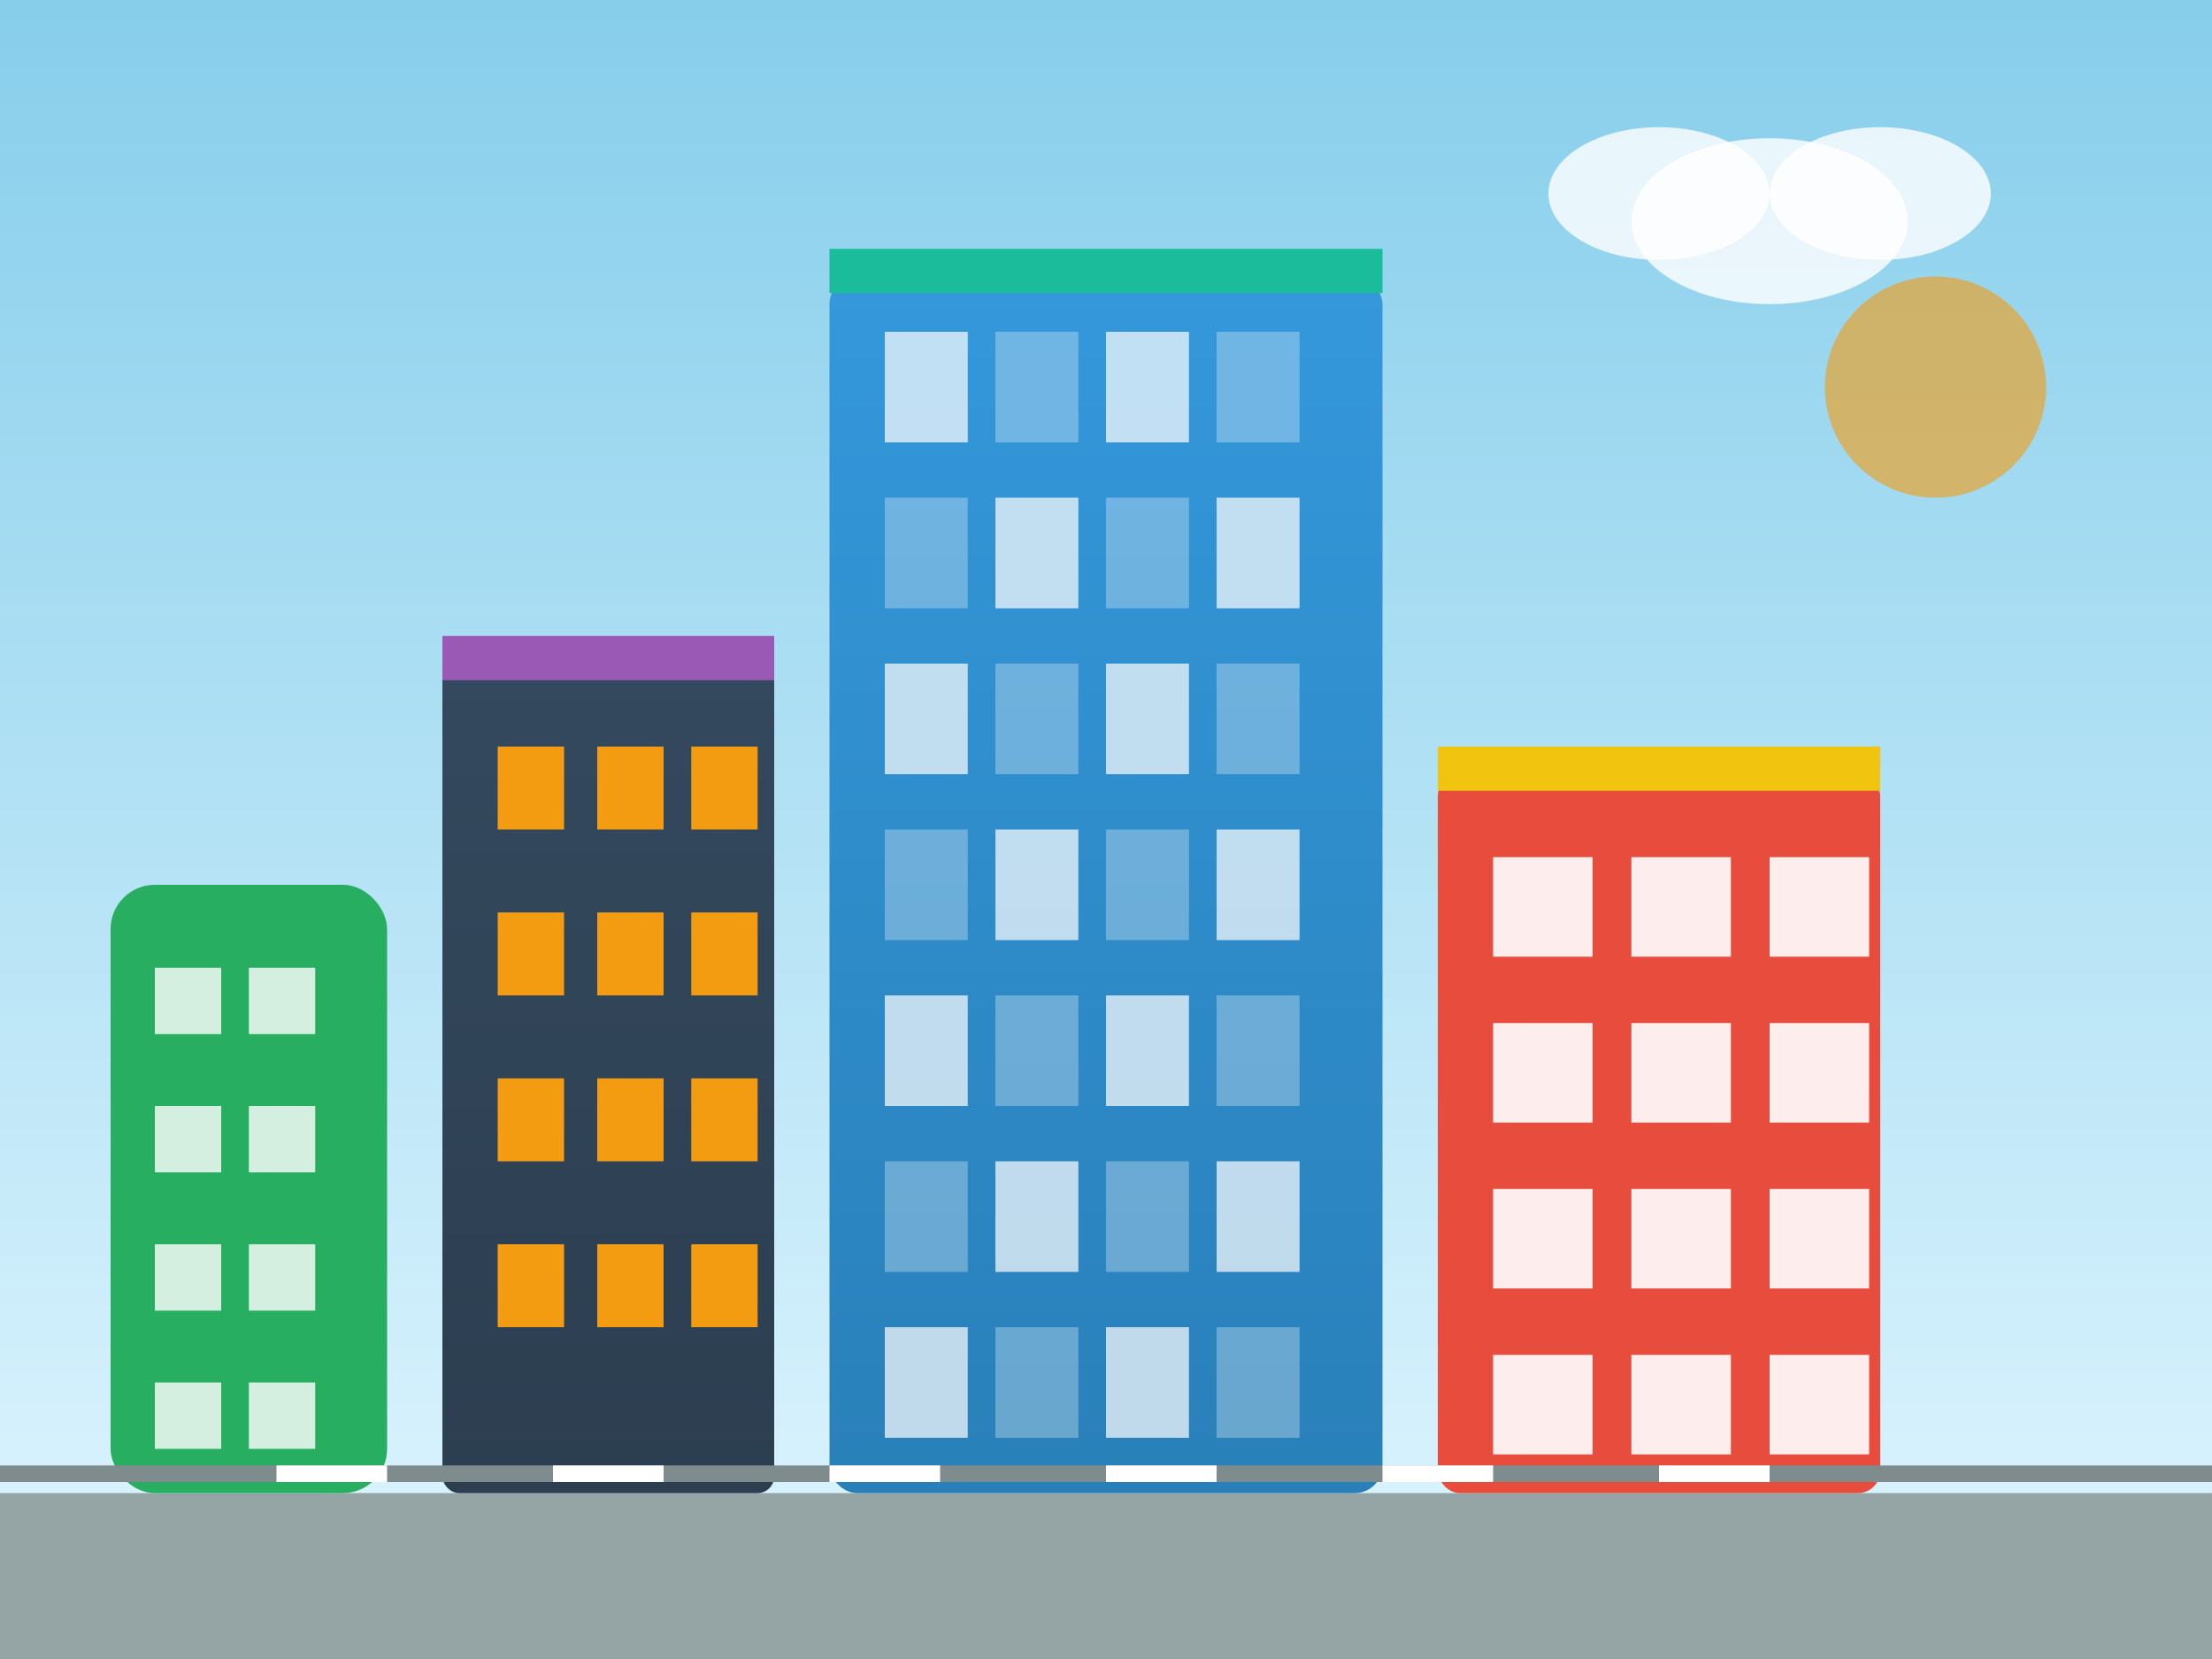 <svg width="400" height="300" viewBox="0 0 400 300" fill="none" xmlns="http://www.w3.org/2000/svg">
  <rect x="0" y="0" width="400" height="300" fill="#333333" stroke="none"/>
  <!-- Sky background -->
  <defs>
    <linearGradient id="modern-sky" x1="0%" y1="0%" x2="0%" y2="100%">
      <stop offset="0%" style="stop-color:#87ceeb"/>
      <stop offset="100%" style="stop-color:#e0f6ff"/>
    </linearGradient>
    <linearGradient id="glass-building" x1="0%" y1="0%" x2="0%" y2="100%">
      <stop offset="0%" style="stop-color:#3498db"/>
      <stop offset="100%" style="stop-color:#2980b9"/>
    </linearGradient>
    <linearGradient id="steel-building" x1="0%" y1="0%" x2="0%" y2="100%">
      <stop offset="0%" style="stop-color:#34495e"/>
      <stop offset="100%" style="stop-color:#2c3e50"/>
    </linearGradient>
  </defs>
  
  <rect width="400" height="300" fill="url(#modern-sky)"/>
  
  <!-- Ground -->
  <rect x="0" y="270" width="400" height="30" fill="#95a5a6"/>
  
  <!-- Main glass tower -->
  <rect x="150" y="50" width="100" height="220" fill="url(#glass-building)" rx="5"/>
  
  <!-- Glass panels with reflections -->
  <rect x="160" y="60" width="15" height="20" fill="#ffffff" opacity="0.7"/>
  <rect x="180" y="60" width="15" height="20" fill="#ffffff" opacity="0.3"/>
  <rect x="200" y="60" width="15" height="20" fill="#ffffff" opacity="0.7"/>
  <rect x="220" y="60" width="15" height="20" fill="#ffffff" opacity="0.3"/>
  
  <rect x="160" y="90" width="15" height="20" fill="#ffffff" opacity="0.3"/>
  <rect x="180" y="90" width="15" height="20" fill="#ffffff" opacity="0.7"/>
  <rect x="200" y="90" width="15" height="20" fill="#ffffff" opacity="0.3"/>
  <rect x="220" y="90" width="15" height="20" fill="#ffffff" opacity="0.7"/>
  
  <rect x="160" y="120" width="15" height="20" fill="#ffffff" opacity="0.7"/>
  <rect x="180" y="120" width="15" height="20" fill="#ffffff" opacity="0.3"/>
  <rect x="200" y="120" width="15" height="20" fill="#ffffff" opacity="0.7"/>
  <rect x="220" y="120" width="15" height="20" fill="#ffffff" opacity="0.3"/>
  
  <rect x="160" y="150" width="15" height="20" fill="#ffffff" opacity="0.3"/>
  <rect x="180" y="150" width="15" height="20" fill="#ffffff" opacity="0.7"/>
  <rect x="200" y="150" width="15" height="20" fill="#ffffff" opacity="0.3"/>
  <rect x="220" y="150" width="15" height="20" fill="#ffffff" opacity="0.7"/>
  
  <rect x="160" y="180" width="15" height="20" fill="#ffffff" opacity="0.7"/>
  <rect x="180" y="180" width="15" height="20" fill="#ffffff" opacity="0.3"/>
  <rect x="200" y="180" width="15" height="20" fill="#ffffff" opacity="0.7"/>
  <rect x="220" y="180" width="15" height="20" fill="#ffffff" opacity="0.3"/>
  
  <rect x="160" y="210" width="15" height="20" fill="#ffffff" opacity="0.3"/>
  <rect x="180" y="210" width="15" height="20" fill="#ffffff" opacity="0.7"/>
  <rect x="200" y="210" width="15" height="20" fill="#ffffff" opacity="0.3"/>
  <rect x="220" y="210" width="15" height="20" fill="#ffffff" opacity="0.7"/>
  
  <rect x="160" y="240" width="15" height="20" fill="#ffffff" opacity="0.7"/>
  <rect x="180" y="240" width="15" height="20" fill="#ffffff" opacity="0.3"/>
  <rect x="200" y="240" width="15" height="20" fill="#ffffff" opacity="0.7"/>
  <rect x="220" y="240" width="15" height="20" fill="#ffffff" opacity="0.3"/>
  
  <!-- Steel structure building -->
  <rect x="80" y="120" width="60" height="150" fill="url(#steel-building)" rx="3"/>
  <rect x="90" y="135" width="12" height="15" fill="#f39c12"/>
  <rect x="108" y="135" width="12" height="15" fill="#f39c12"/>
  <rect x="125" y="135" width="12" height="15" fill="#f39c12"/>
  
  <rect x="90" y="165" width="12" height="15" fill="#f39c12"/>
  <rect x="108" y="165" width="12" height="15" fill="#f39c12"/>
  <rect x="125" y="165" width="12" height="15" fill="#f39c12"/>
  
  <rect x="90" y="195" width="12" height="15" fill="#f39c12"/>
  <rect x="108" y="195" width="12" height="15" fill="#f39c12"/>
  <rect x="125" y="195" width="12" height="15" fill="#f39c12"/>
  
  <rect x="90" y="225" width="12" height="15" fill="#f39c12"/>
  <rect x="108" y="225" width="12" height="15" fill="#f39c12"/>
  <rect x="125" y="225" width="12" height="15" fill="#f39c12"/>
  
  <!-- Modern residential complex -->
  <rect x="260" y="140" width="80" height="130" fill="#e74c3c" rx="4"/>
  <rect x="270" y="155" width="18" height="18" fill="#ffffff" opacity="0.9"/>
  <rect x="295" y="155" width="18" height="18" fill="#ffffff" opacity="0.9"/>
  <rect x="320" y="155" width="18" height="18" fill="#ffffff" opacity="0.9"/>
  
  <rect x="270" y="185" width="18" height="18" fill="#ffffff" opacity="0.9"/>
  <rect x="295" y="185" width="18" height="18" fill="#ffffff" opacity="0.9"/>
  <rect x="320" y="185" width="18" height="18" fill="#ffffff" opacity="0.9"/>
  
  <rect x="270" y="215" width="18" height="18" fill="#ffffff" opacity="0.9"/>
  <rect x="295" y="215" width="18" height="18" fill="#ffffff" opacity="0.9"/>
  <rect x="320" y="215" width="18" height="18" fill="#ffffff" opacity="0.9"/>
  
  <rect x="270" y="245" width="18" height="18" fill="#ffffff" opacity="0.9"/>
  <rect x="295" y="245" width="18" height="18" fill="#ffffff" opacity="0.9"/>
  <rect x="320" y="245" width="18" height="18" fill="#ffffff" opacity="0.9"/>
  
  <!-- Contemporary office building -->
  <rect x="20" y="160" width="50" height="110" fill="#27ae60" rx="8"/>
  <rect x="28" y="175" width="12" height="12" fill="#ffffff" opacity="0.8"/>
  <rect x="45" y="175" width="12" height="12" fill="#ffffff" opacity="0.8"/>
  
  <rect x="28" y="200" width="12" height="12" fill="#ffffff" opacity="0.8"/>
  <rect x="45" y="200" width="12" height="12" fill="#ffffff" opacity="0.8"/>
  
  <rect x="28" y="225" width="12" height="12" fill="#ffffff" opacity="0.8"/>
  <rect x="45" y="225" width="12" height="12" fill="#ffffff" opacity="0.8"/>
  
  <rect x="28" y="250" width="12" height="12" fill="#ffffff" opacity="0.8"/>
  <rect x="45" y="250" width="12" height="12" fill="#ffffff" opacity="0.8"/>
  
  <!-- Architectural details -->
  <rect x="150" y="45" width="100" height="8" fill="#1abc9c"/>
  <rect x="80" y="115" width="60" height="8" fill="#9b59b6"/>
  <rect x="260" y="135" width="80" height="8" fill="#f1c40f"/>
  
  <!-- Clouds -->
  <ellipse cx="320" cy="40" rx="25" ry="15" fill="#ffffff" opacity="0.8"/>
  <ellipse cx="340" cy="35" rx="20" ry="12" fill="#ffffff" opacity="0.8"/>
  <ellipse cx="300" cy="35" rx="20" ry="12" fill="#ffffff" opacity="0.8"/>
  
  <!-- Sun reflection -->
  <circle cx="350" cy="70" r="20" fill="#f39c12" opacity="0.6"/>
  
  <!-- Street elements -->
  <rect x="0" y="265" width="400" height="3" fill="#7f8c8d"/>
  <rect x="50" y="265" width="20" height="3" fill="#ffffff"/>
  <rect x="100" y="265" width="20" height="3" fill="#ffffff"/>
  <rect x="150" y="265" width="20" height="3" fill="#ffffff"/>
  <rect x="200" y="265" width="20" height="3" fill="#ffffff"/>
  <rect x="250" y="265" width="20" height="3" fill="#ffffff"/>
  <rect x="300" y="265" width="20" height="3" fill="#ffffff"/>
</svg>
